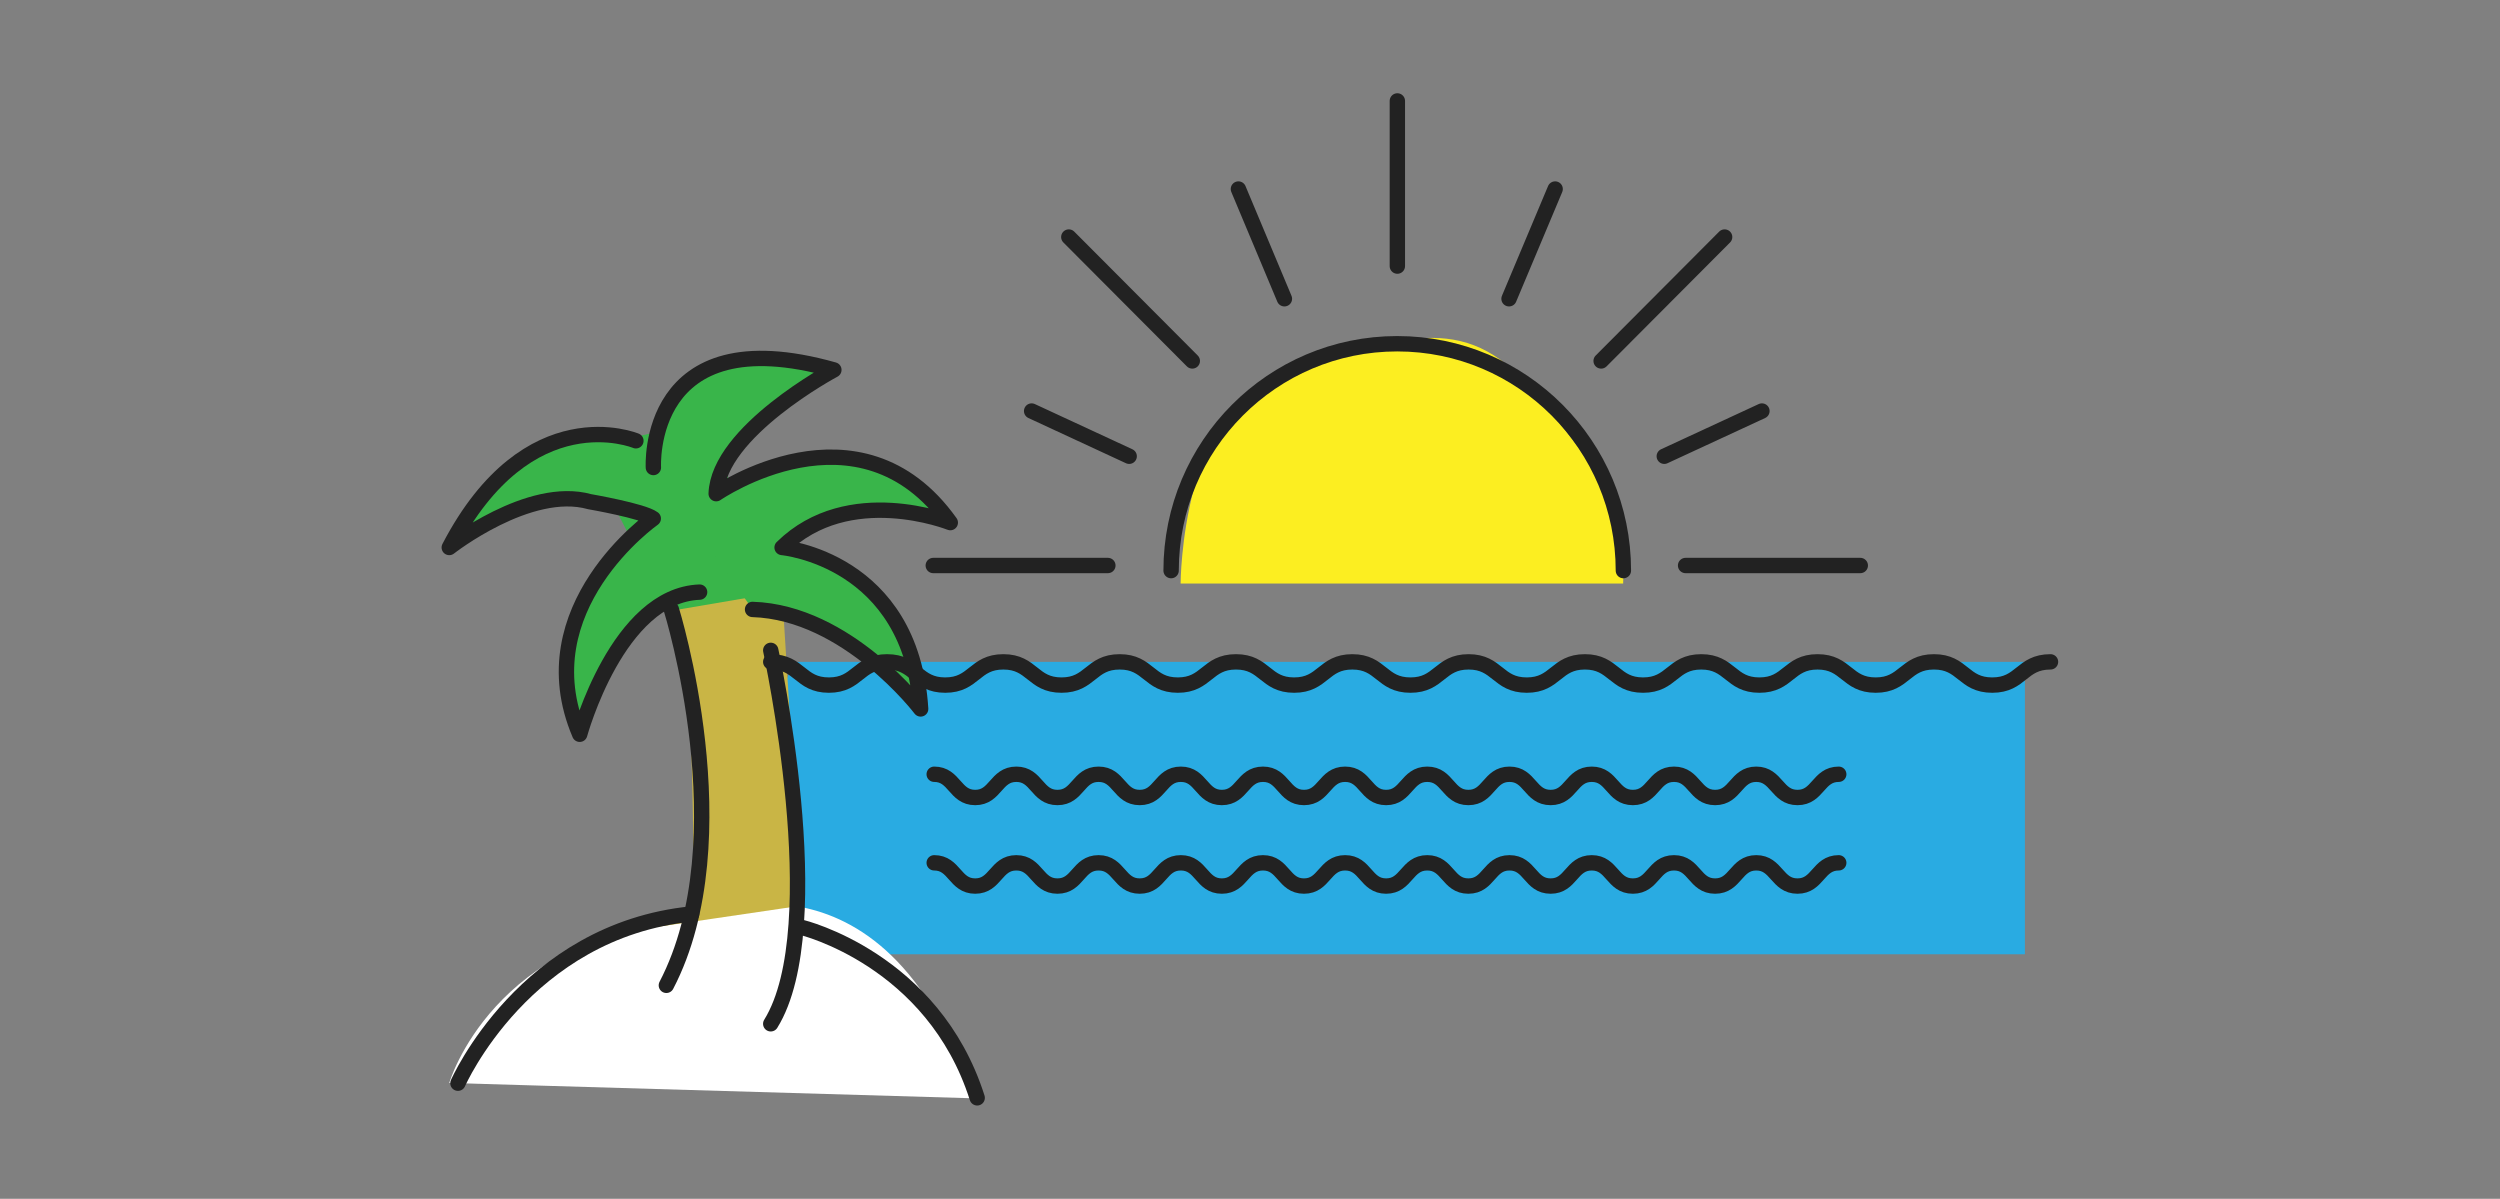 <svg width="244" height="117" viewBox="0 0 244 117" fill="none" xmlns="http://www.w3.org/2000/svg">
<rect x="0" y="0" width="244" height="117" fill="#808080" stroke="none"/>
<g clip-path="url(#clip0_350_2113)">
<path d="M68.486 41.195C67.909 41.376 57.02 43.702 57.02 43.702L66.021 61.285L76.332 57.791L68.486 41.195Z" fill="#39B54A"/>
<path d="M115.227 56.952C115.227 56.952 115.295 39.312 125.279 36.419C135.263 33.537 142.375 29.953 148.899 37.406C155.422 44.859 158.724 49.249 158.419 56.952H115.216H115.227Z" fill="#FCEE21"/>
<path d="M77.508 64.597H197.63V93.139H65.184L77.508 64.597Z" fill="#29ABE2"/>
<path d="M43.848 105.697C43.848 105.697 48.043 91.12 67.66 89.679C67.66 89.679 86.203 80.695 95.011 107.194L43.848 105.697Z" fill="white"/>
<path d="M63.77 90.519L67.66 89.668C67.66 89.668 67.954 65.675 66.077 59.515L76.332 57.768L78.243 88.386" fill="#C9B545"/>
<path d="M62.063 43.021C62.063 43.021 51.559 38.631 43.848 53.435C43.848 53.435 51.65 47.309 57.552 48.965C57.552 48.965 62.787 49.873 63.759 50.61C63.759 50.61 51.322 59.334 56.58 71.665C56.58 71.665 60.277 58.086 68.282 57.791" fill="#39B54A"/>
<path d="M62.063 43.021C62.063 43.021 51.559 38.631 43.848 53.435C43.848 53.435 51.65 47.309 57.552 48.965C57.552 48.965 62.787 49.873 63.759 50.61C63.759 50.61 51.322 59.334 56.58 71.665C56.58 71.665 60.277 58.086 68.282 57.791" stroke="#222222" stroke-width="1.5" stroke-linecap="round" stroke-linejoin="round"/>
<path d="M63.77 45.63C63.77 45.63 62.911 30.883 81.386 36.101C81.386 36.101 70.102 42.114 69.899 48.183C69.899 48.183 83.862 38.529 92.749 51.007C92.749 51.007 82.834 47.048 76.332 53.435C76.332 53.435 88.962 54.569 89.855 69.192C89.855 69.192 82.698 59.765 73.449 59.481" fill="#39B54A"/>
<path d="M63.77 45.63C63.77 45.63 62.911 30.883 81.386 36.101C81.386 36.101 70.102 42.114 69.899 48.183C69.899 48.183 83.862 38.529 92.749 51.007C92.749 51.007 82.834 47.048 76.332 53.435C76.332 53.435 88.962 54.569 89.855 69.192C89.855 69.192 82.698 59.765 73.449 59.481" stroke="#222222" stroke-width="1.5" stroke-linecap="round" stroke-linejoin="round"/>
<path d="M65.523 59.481C65.523 59.481 72.51 81.84 65.037 96.168" stroke="#222222" stroke-width="1.5" stroke-linecap="round" stroke-linejoin="round"/>
<path d="M75.224 63.474C75.224 63.474 81.115 90.428 75.224 99.923" stroke="#222222" stroke-width="1.5" stroke-linecap="round" stroke-linejoin="round"/>
<path d="M44.696 105.72C44.696 105.72 51.22 90.836 67.501 89.203" stroke="#222222" stroke-width="1.5" stroke-linecap="round" stroke-linejoin="round"/>
<path d="M78.254 90.519C78.254 90.519 91.065 93.604 95.373 107.149" stroke="#222222" stroke-width="1.5" stroke-linecap="round" stroke-linejoin="round"/>
<path d="M75.224 64.597C78.062 64.597 78.062 66.866 80.9 66.866C83.738 66.866 83.738 64.597 86.576 64.597C89.414 64.597 89.414 66.866 92.252 66.866C95.09 66.866 95.09 64.597 97.928 64.597C100.766 64.597 100.766 66.866 103.604 66.866C106.442 66.866 106.442 64.597 109.28 64.597C112.118 64.597 112.118 66.866 114.956 66.866C117.794 66.866 117.794 64.597 120.632 64.597C123.47 64.597 123.47 66.866 126.308 66.866C129.146 66.866 129.146 64.597 131.984 64.597C134.822 64.597 134.822 66.866 137.66 66.866C140.498 66.866 140.498 64.597 143.336 64.597C146.174 64.597 146.174 66.866 149.012 66.866C151.85 66.866 151.85 64.597 154.688 64.597C157.526 64.597 157.526 66.866 160.364 66.866C163.202 66.866 163.202 64.597 166.04 64.597C168.878 64.597 168.878 66.866 171.716 66.866C174.554 66.866 174.554 64.597 177.392 64.597C180.23 64.597 180.23 66.866 183.068 66.866C185.906 66.866 185.906 64.597 188.755 64.597C191.604 64.597 191.593 66.866 194.442 66.866C197.291 66.866 197.28 64.597 200.129 64.597" stroke="#222222" stroke-width="1.5" stroke-linecap="round" stroke-linejoin="round"/>
<path d="M91.178 75.567C93.179 75.567 93.179 77.836 95.18 77.836C97.182 77.836 97.182 75.567 99.194 75.567C101.207 75.567 101.195 77.836 103.208 77.836C105.221 77.836 105.209 75.567 107.222 75.567C109.235 75.567 109.223 77.836 111.236 77.836C113.248 77.836 113.237 75.567 115.25 75.567C117.262 75.567 117.251 77.836 119.252 77.836C121.254 77.836 121.254 75.567 123.266 75.567C125.279 75.567 125.267 77.836 127.269 77.836C129.27 77.836 129.27 75.567 131.283 75.567C133.295 75.567 133.284 77.836 135.285 77.836C137.287 77.836 137.287 75.567 139.299 75.567C141.312 75.567 141.3 77.836 143.313 77.836C145.326 77.836 145.314 75.567 147.327 75.567C149.339 75.567 149.328 77.836 151.341 77.836C153.353 77.836 153.342 75.567 155.355 75.567C157.367 75.567 157.356 77.836 159.369 77.836C161.381 77.836 161.37 75.567 163.382 75.567C165.395 75.567 165.384 77.836 167.396 77.836C169.409 77.836 169.409 75.567 171.41 75.567C173.411 75.567 173.423 77.836 175.435 77.836C177.448 77.836 177.448 75.567 179.461 75.567" stroke="#222222" stroke-width="1.5" stroke-linecap="round" stroke-linejoin="round"/>
<path d="M91.178 84.211C93.179 84.211 93.179 86.48 95.18 86.48C97.182 86.48 97.182 84.211 99.194 84.211C101.207 84.211 101.195 86.48 103.208 86.48C105.221 86.48 105.209 84.211 107.222 84.211C109.235 84.211 109.223 86.48 111.236 86.48C113.248 86.48 113.237 84.211 115.25 84.211C117.262 84.211 117.251 86.48 119.252 86.48C121.254 86.48 121.254 84.211 123.266 84.211C125.279 84.211 125.267 86.48 127.269 86.48C129.27 86.48 129.27 84.211 131.283 84.211C133.295 84.211 133.284 86.48 135.285 86.48C137.287 86.48 137.287 84.211 139.299 84.211C141.312 84.211 141.3 86.48 143.313 86.48C145.326 86.48 145.314 84.211 147.327 84.211C149.339 84.211 149.328 86.48 151.341 86.48C153.353 86.48 153.342 84.211 155.355 84.211C157.367 84.211 157.356 86.48 159.369 86.48C161.381 86.48 161.37 84.211 163.382 84.211C165.395 84.211 165.384 86.48 167.396 86.48C169.409 86.48 169.409 84.211 171.41 84.211C173.411 84.211 173.423 86.48 175.435 86.48C177.448 86.48 177.448 84.211 179.461 84.211" stroke="#222222" stroke-width="1.5" stroke-linecap="round" stroke-linejoin="round"/>
<path d="M114.3 55.692C114.3 43.463 124.182 33.549 136.371 33.549C148.56 33.549 158.442 43.463 158.442 55.692" stroke="#222222" stroke-width="1.5" stroke-linecap="round" stroke-linejoin="round"/>
<path d="M136.382 25.971V9.851" stroke="#222222" stroke-width="1.5" stroke-linecap="round" stroke-linejoin="round"/>
<path d="M156.271 35.228L168.323 23.135" stroke="#222222" stroke-width="1.5" stroke-linecap="round" stroke-linejoin="round"/>
<path d="M164.513 55.193H181.564" stroke="#222222" stroke-width="1.5" stroke-linecap="round" stroke-linejoin="round"/>
<path d="M151.782 18.45L147.282 29.159" stroke="#222222" stroke-width="1.5" stroke-linecap="round" stroke-linejoin="round"/>
<path d="M171.964 40.117L162.433 44.53" stroke="#222222" stroke-width="1.5" stroke-linecap="round" stroke-linejoin="round"/>
<path d="M116.369 35.228L104.316 23.135" stroke="#222222" stroke-width="1.5" stroke-linecap="round" stroke-linejoin="round"/>
<path d="M108.127 55.193H91.087" stroke="#222222" stroke-width="1.5" stroke-linecap="round" stroke-linejoin="round"/>
<path d="M120.869 18.45L125.358 29.159" stroke="#222222" stroke-width="1.5" stroke-linecap="round" stroke-linejoin="round"/>
<path d="M100.687 40.117L110.207 44.53" stroke="#222222" stroke-width="1.5" stroke-linecap="round" stroke-linejoin="round"/>
</g>
<defs>
<clipPath id="clip0_350_2113">
<rect width="158" height="99" fill="white" transform="translate(43 9)"/>
</clipPath>
</defs>
</svg>
